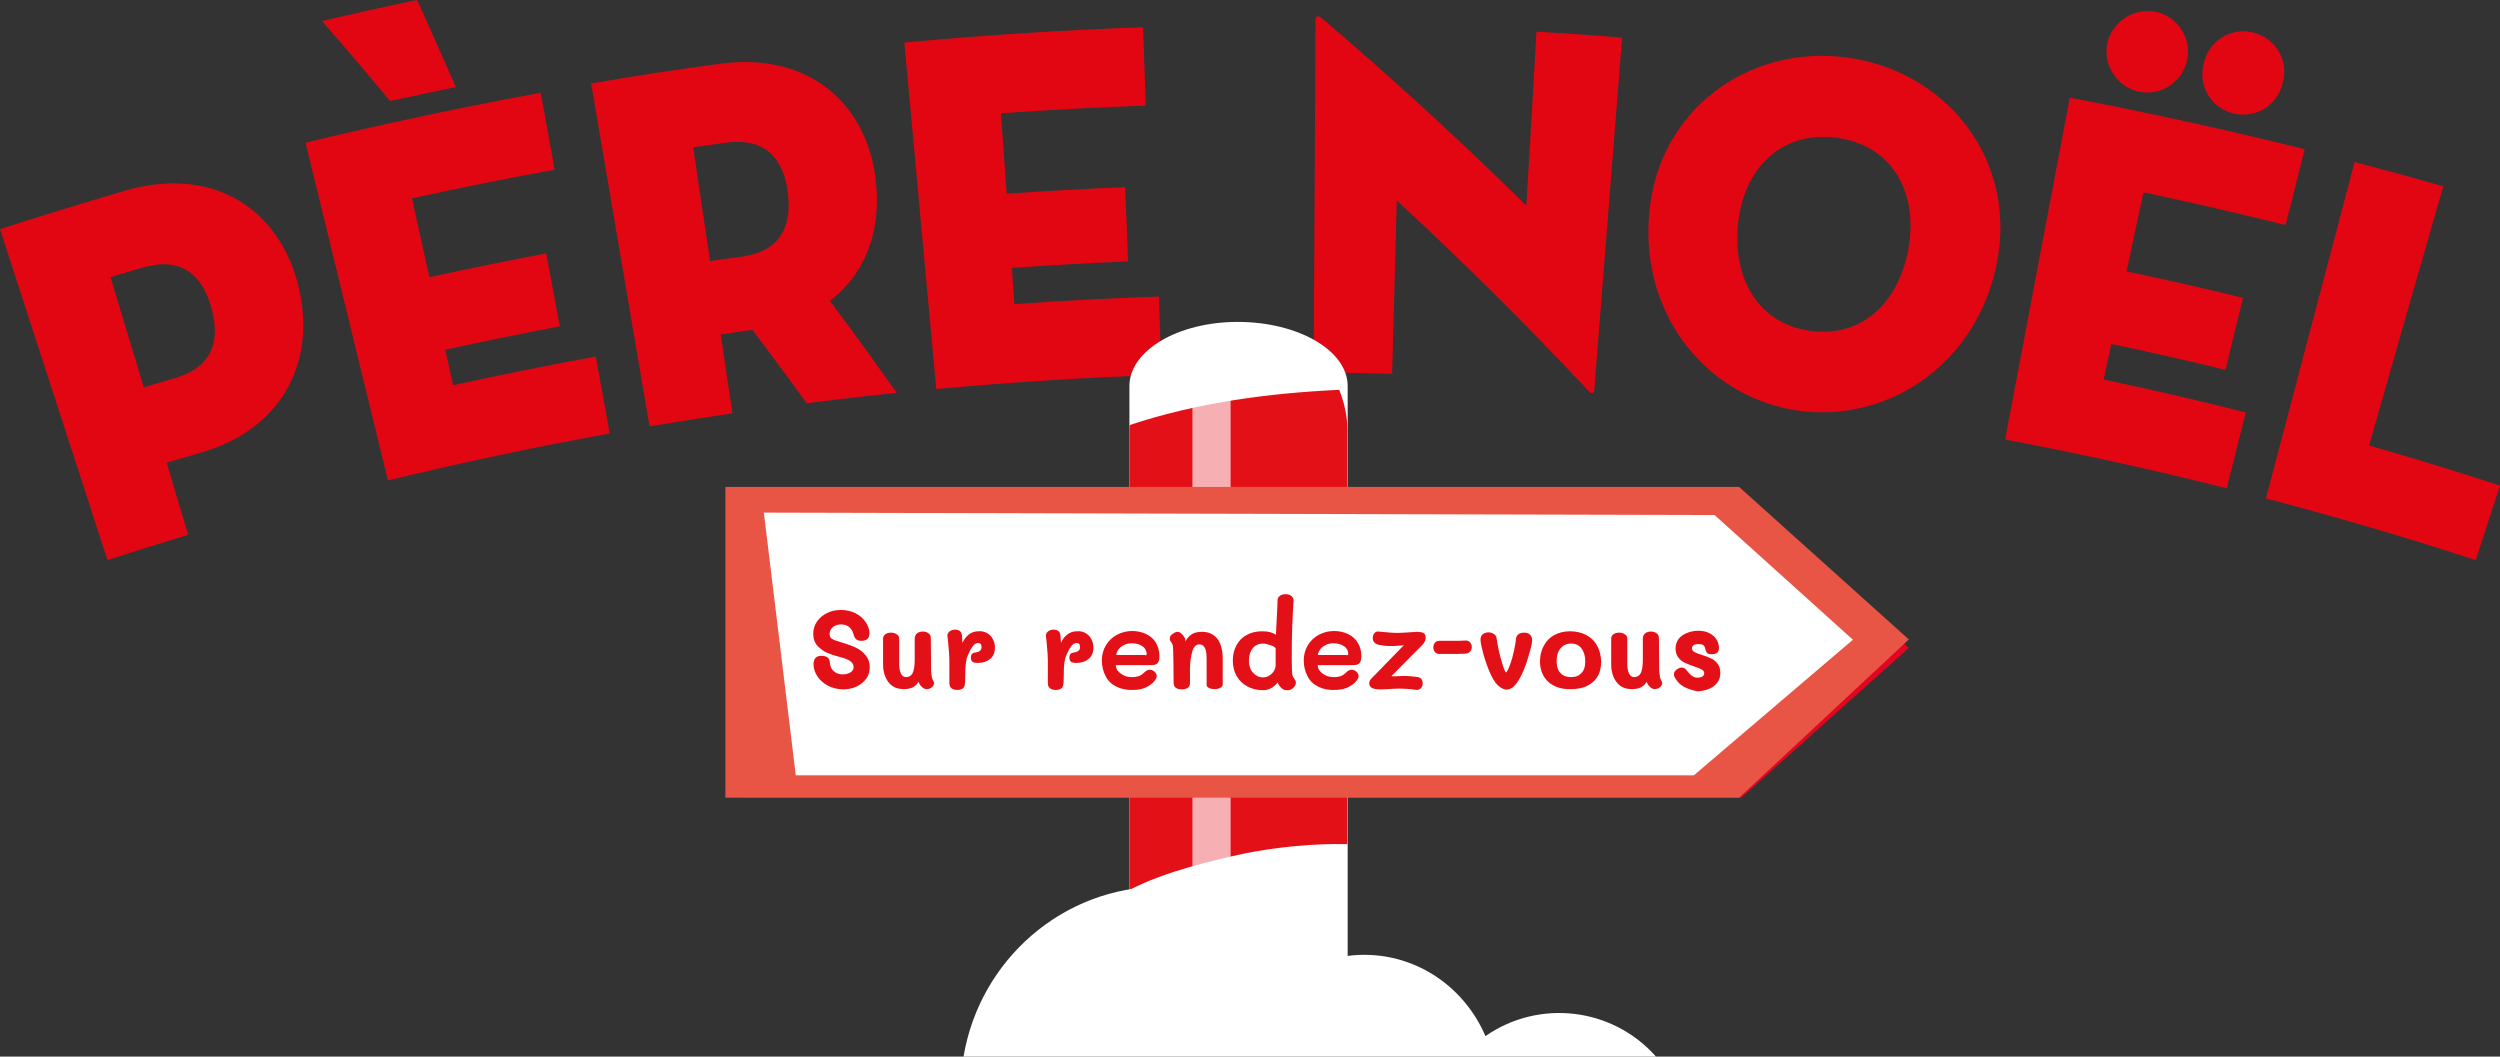 <?xml version="1.0" encoding="utf-8"?>
<!-- Generator: Adobe Illustrator 23.0.2, SVG Export Plug-In . SVG Version: 6.00 Build 0)  -->
<svg version="1.1" id="Mode_Isolation" xmlns="http://www.w3.org/2000/svg" xmlns:xlink="http://www.w3.org/1999/xlink" x="0px"
	 y="0px" viewBox="0 0 916.4 387.3" style="enable-background:new 0 0 916.4 387.3;" xml:space="preserve">
<rect x="0" y="0" width="916.4" height="387.3" fill="#333333" stroke="none"/>
<style type="text/css">
	.st0{fill:#E20613;}
	.st1{fill:#E30520;}
	.st2{clip-path:url(#SVGID_2_);}
	.st3{fill:#FFFFFF;}
	.st4{fill:#E31018;}
	.st5{opacity:0.67;fill:#FFFFFF;enable-background:new    ;}
	.st6{fill:#E95545;}
	.st7{fill:none;}
</style>
<title>pere-noel-en-direct</title>
<g>
	<path class="st0" d="M69,196c-9.9,3-19.8,6.1-29.6,9.3L0,84c15.2-4.9,30.5-9.6,45.8-14.1c32.8-9.5,56.6,7.2,63.5,34.6
		s-5.3,52.6-35.6,61.4c-4.2,1.2-8.4,2.5-12.6,3.7C63.7,178.4,66.3,187.2,69,196z M64.1,138.6c13.9-4,16.7-13.7,13.4-25.7
		s-10.9-19-25.3-14.8c-3.9,1.1-7.8,2.3-11.7,3.5L52.7,142C56.5,140.8,60.3,139.7,64.1,138.6z"/>
	<path class="st0" d="M112,52.3c28.6-6.9,57.3-13,86.2-18.3c1.7,9.4,3.4,18.8,5.1,28.2c-17.5,3.2-34.9,6.7-52.3,10.5l6.4,28.9
		c14.2-3.1,28.5-6,42.8-8.7l5,26.7c-14,2.7-28,5.5-42,8.6c1,4.3,1.9,8.7,2.9,13c17.4-3.8,34.8-7.3,52.3-10.5
		c1.7,9.4,3.4,18.8,5.1,28.2c-27.2,4.9-54.3,10.7-81.3,17.2C132.1,134.9,122.1,93.6,112,52.3z M118,7.7C129.6,5,141.2,2.4,152.9,0
		c4.8,10.6,9.5,21.3,14.2,31.9C159,33.6,151,35.3,143,37C134.8,27.2,126.5,17.4,118,7.7z"/>
	<path class="st0" d="M328.7,144c-11,1.1-22,2.4-33,3.8c-6.5-9-13.2-18-19.9-26.9c-3.9,0.5-7.7,1.1-11.6,1.7
		c1.4,9.7,2.8,19.3,4.3,28.9c-10.1,1.5-20.3,3.1-30.4,4.8c-7.1-41.9-14.3-83.8-21.4-125.7c15.6-2.7,31.3-5.1,47-7.2
		c33.5-4.6,54.6,15.4,57.4,43.5c1.9,18.3-4.1,33.6-16.9,43.4C312.6,121.5,320.7,132.7,328.7,144z M271.9,94.1
		c14.2-2,18.4-11.1,16.9-23.4s-8-20.4-22.7-18.4c-4,0.6-8,1.1-12,1.7c2,13.9,4.1,27.8,6.2,41.7C264.1,95.2,268,94.6,271.9,94.1z"/>
	<path class="st0" d="M331.5,15.6c29.1-2.7,58.3-4.6,87.5-5.6l1,28.7c-17.7,0.6-35.4,1.6-53.1,2.8L369,71c14.5-1,28.9-1.8,43.4-2.4
		c0.4,9.1,0.8,18.1,1.1,27.2c-14.2,0.6-28.4,1.4-42.6,2.4c0.3,4.4,0.6,8.9,0.9,13.3c17.7-1.3,35.3-2.2,53-2.8
		c0.3,9.6,0.7,19.1,1,28.7c-27.5,0.9-55.1,2.7-82.6,5.2L331.5,15.6z"/>
	<path class="st0" d="M512,73.5c-0.6,21.2-1.1,42.4-1.7,63.5c-9.6-0.2-19.2-0.4-28.8-0.5c0.3-43.1,0.5-86.1,0.7-129.2
		c0-1.1,0.6-2.1,2.6-0.4c26,22.2,50.9,45,74.7,68.5c1.3-21.3,2.5-42.6,3.7-63.8c10.5,0.6,20.9,1.3,31.4,2.2c-3.4,43-6.8,86-10.2,129
		c-0.1,1.5-0.7,2-2.4,0.2C559.8,119.3,536.5,96.1,512,73.5z"/>
	<path class="st0" d="M604.5,78.6c3.1-38.3,36.5-62.4,72.6-57.5s62.1,36.9,55,74.6s-39.9,59.2-72.4,54.9S601.3,117,604.5,78.6z
		 M699.7,90.3c3.2-19.8-6-37.1-26.5-39.8S639.2,62,637.1,81.9s7.2,36.8,26.6,39.4S696.5,110.1,699.7,90.3z"/>
	<path class="st0" d="M758.7,35.8c28.8,5.5,57.5,11.8,86.1,18.9c-2.3,9.3-4.7,18.6-7,27.8c-17.3-4.3-34.7-8.3-52.1-12l-6.2,29
		c14.3,3,28.5,6.2,42.7,9.7c-2.2,8.8-4.3,17.6-6.4,26.4c-13.9-3.4-27.9-6.6-41.9-9.5l-2.8,13c17.4,3.7,34.8,7.7,52.1,12.1
		c-2.3,9.3-4.7,18.6-7,27.8c-26.9-6.8-54-12.7-81.2-17.9C742.9,119.3,750.8,77.6,758.7,35.8z M772.4,16.1C774.1,8,782,2.8,790.1,4.3
		c8.1,1.7,13.3,9.6,11.6,17.7c-1.7,8.1-9.6,13.3-17.7,11.6C776.1,31.9,770.9,24.1,772.4,16.1z M807.8,23.4
		c1.6-8.1,9.5-13.3,17.6-11.6s13.3,9.5,11.6,17.6c-0.1,0.2-0.1,0.5-0.2,0.7c-1.6,8.1-9.5,13.3-17.6,11.6
		c-8.1-1.6-13.3-9.5-11.6-17.6C807.7,23.9,807.7,23.7,807.8,23.4z"/>
	<path class="st0" d="M863.1,59.4c10.9,2.9,21.7,5.8,32.5,8.9c-9.1,31.7-18.2,63.3-27.2,95c16.1,4.6,32.1,9.5,48,14.7l-8.9,27.3
		c-25.5-8.3-51.1-15.8-76.9-22.6L863.1,59.4z"/>
</g>
<polygon class="st1" points="638.3,292.4 271.6,292.4 271.6,184.7 638.3,184.7 699.7,237.5 "/>
<g>
	<defs>
		<rect id="SVGID_1_" x="243.6" y="90.9" width="400.5" height="289.1"/>
	</defs>
	<clipPath id="SVGID_2_">
		<use xlink:href="#SVGID_1_"  style="overflow:visible;"/>
	</clipPath>
	<g class="st2">
		<g>
			<path class="st3" d="M414,141.5v217.2c0,13,17.8,23.5,39.7,23.5c22.2,0,40.3-10.5,40.3-23.5V141.5c0-13-18.1-23.5-40.3-23.5
				C431.8,118,414,128.5,414,141.5z"/>
			<g>
				<path class="st4" d="M414,157.7V225c23.8-13.4,51.5-17.5,79.9-18.6v-48.7c0-5.1-1.1-10.1-3-14.8c-26.3,1.2-52.4,4.8-76.8,12.9
					C414.1,156.4,414,157.1,414,157.7z"/>
				<path class="st4" d="M493.9,309.4v-63.7c-27.2-0.2-54.2,4.1-79.9,12.7v67.8c13.4-6.9,30.6-10.8,42.4-13.4
					C468.7,310.4,481.3,309.2,493.9,309.4z"/>
			</g>
			<path class="st5" d="M451.1,141.9v221.9c0,0.4-0.6,0.8-1.3,0.8h-11.4c-0.7,0-1.3-0.4-1.3-0.8V141.9c0-0.4,0.6-0.8,1.3-0.8h11.4
				C450.5,141.2,451.1,141.5,451.1,141.9z"/>
		</g>
	</g>
</g>
<polygon class="st6" points="637.5,292.4 265.9,292.4 265.9,178.5 637.5,178.5 699.7,234.4 "/>
<polygon class="st3" points="620.9,284.2 291.7,284.2 280,187.9 628.5,188.8 679.2,234.5 "/>
<path class="st3" d="M607,387.3c-15.9-18-42.8-21.2-62.5-7.5c-7.5-17.6-24.6-29.8-44.4-29.8c-5.6,0-11.1,1-16.4,3
	c-13.9-17.6-35.1-28-57.6-28c-36.6,0-67,27-72.9,62.3L607,387.3z"/>
<g>
	<rect x="295.7" y="217.8" class="st7" width="341.1" height="41.4"/>
	<path class="st4" d="M303.4,251.3c-1.6-0.9-2.9-2-3.8-3.4c-0.9-1.4-1.4-2.9-1.4-4.5c0-1,0.3-1.8,0.8-2.3c0.5-0.5,1.2-0.7,2.1-0.7
		c2,0,3,0.8,3.1,2.5c0.1,1.4,0.6,2.5,1.5,3.2c0.9,0.8,2,1.1,3.2,1.1c1,0,2-0.2,2.8-0.7c0.8-0.5,1.2-1.1,1.2-2c0-0.7-0.3-1.3-0.8-1.8
		c-0.5-0.5-1.1-0.8-1.8-1.1c-0.7-0.3-1.7-0.6-2.9-0.9c-1.6-0.4-3-0.9-4.2-1.4c-1.2-0.5-2.4-1.4-3.5-2.5c-1.1-1.2-1.6-2.7-1.6-4.5
		c0-1.7,0.5-3.2,1.4-4.5c0.9-1.3,2.2-2.4,3.7-3.1c1.6-0.8,3.3-1.1,5.1-1.1c1.9,0,3.7,0.4,5.3,1.2c1.6,0.8,2.8,1.9,3.7,3.2
		s1.4,2.7,1.4,4.2c0,1.8-1,2.7-3,2.7c-0.8,0-1.5-0.2-1.9-0.6c-0.4-0.4-0.8-1.1-1-2c-0.2-0.9-0.7-1.7-1.5-2.4c-0.8-0.7-1.7-1-3-1
		c-1.2,0-2.2,0.3-3,1c-0.8,0.6-1.2,1.5-1.2,2.6c0,0.8,0.3,1.3,0.9,1.7c0.6,0.4,1.8,0.8,3.5,1.3c0.2,0.1,0.4,0.1,0.6,0.2
		c0.2,0.1,0.5,0.1,0.7,0.2c1.5,0.5,2.9,1,4.1,1.6c1.3,0.6,2.4,1.5,3.4,2.7c1,1.2,1.5,2.6,1.5,4.4c0,1.6-0.4,3-1.3,4.2
		c-0.9,1.2-2.1,2.2-3.6,2.9c-1.5,0.7-3.2,1-5,1C306.9,252.6,305,252.2,303.4,251.3z"/>
	<path class="st4" d="M341.6,248.3c0.2,0.5,0.3,1,0.5,1.3c0.2,0.3,0.3,0.5,0.3,0.6c0,0.7-0.3,1.3-0.8,1.7c-0.5,0.5-1.2,0.7-2,0.7
		c-0.5,0-1.1-0.3-1.7-0.8c-0.6-0.6-1-1.2-1.2-1.9c-1,1.8-2.7,2.7-5.4,2.7c-2.4,0-4.3-0.8-5.6-2.5c-1.3-1.7-2-3.9-2-6.5V234
		c0-0.6,0.3-1.1,0.8-1.5c0.6-0.4,1.3-0.6,2.1-0.6c0.8,0,1.5,0.2,2.1,0.6c0.6,0.4,0.9,0.9,0.9,1.5v9.6c0,1.2,0.2,2.2,0.6,3.2
		c0.4,0.9,1,1.4,1.9,1.4c1.1,0,1.9-0.5,2.4-1.4c0.5-1,0.8-2.6,0.8-5V234c0-0.7,0.3-1.3,0.8-1.8c0.5-0.4,1.2-0.7,2.1-0.7
		c0.9,0,1.6,0.2,2.2,0.7c0.6,0.4,0.8,1,0.8,1.8l0.1,12.1C341.4,247,341.5,247.8,341.6,248.3z"/>
	<path class="st4" d="M361.7,232c0.9,0.5,1.7,1.2,2.2,2.2c0.5,0.9,0.8,2,0.8,3.2c0,1.8-0.6,3.2-1.7,4.1c-1.2,1-2.7,1.5-4.5,1.5
		c-1,0-1.6-0.1-2-0.4c-0.4-0.3-0.6-0.8-0.6-1.5c0-0.7,0.1-1.1,0.4-1.4c0.3-0.3,0.7-0.4,1.1-0.5c1.6-0.2,2.4-0.8,2.4-2
		c0-0.5-0.1-0.9-0.3-1.1c-0.2-0.3-0.6-0.4-1-0.4c-0.7,0-1.4,0.4-2,1.3c-0.6,0.8-1.1,1.8-1.6,2.9s-0.7,2-0.8,2.8
		c-0.2,1.2-0.3,3.3-0.3,6.4c0,1.5-0.2,2.5-0.6,3s-1.2,0.8-2.2,0.8c-1,0-1.7-0.2-2.2-0.6c-0.5-0.4-0.8-1-0.8-1.8v-1.9V244
		c0-1.7,0-3.2-0.1-4.4c-0.1-1.2-0.2-2.8-0.4-4.7l-0.2-1.7c-0.1-0.7,0.2-1.2,0.7-1.7c0.5-0.4,1.2-0.7,2.1-0.7c1.5,0,2.4,0.7,2.5,2.1
		c0.1,0.7,0.1,1.6,0.2,2.8c0.5-1.3,1.3-2.3,2.3-3.1c1-0.8,2.2-1.2,3.6-1.2C359.7,231.3,360.7,231.5,361.7,232z"/>
	<path class="st4" d="M397.8,232c0.9,0.5,1.7,1.2,2.2,2.2c0.5,0.9,0.8,2,0.8,3.2c0,1.8-0.6,3.2-1.7,4.1c-1.2,1-2.7,1.5-4.5,1.5
		c-1,0-1.6-0.1-2-0.4c-0.4-0.3-0.6-0.8-0.6-1.5c0-0.7,0.1-1.1,0.4-1.4c0.3-0.3,0.7-0.4,1.1-0.5c1.6-0.2,2.4-0.8,2.4-2
		c0-0.5-0.1-0.9-0.3-1.1c-0.2-0.3-0.6-0.4-1-0.4c-0.7,0-1.4,0.4-2,1.3c-0.6,0.8-1.1,1.8-1.6,2.9s-0.7,2-0.8,2.8
		c-0.2,1.2-0.3,3.3-0.3,6.4c0,1.5-0.2,2.5-0.6,3s-1.2,0.8-2.2,0.8c-1,0-1.7-0.2-2.2-0.6c-0.5-0.4-0.8-1-0.8-1.8v-1.9V244
		c0-1.7,0-3.2-0.1-4.4c-0.1-1.2-0.2-2.8-0.4-4.7l-0.2-1.7c-0.1-0.7,0.2-1.2,0.7-1.7c0.5-0.4,1.2-0.7,2.1-0.7c1.5,0,2.4,0.7,2.5,2.1
		c0.1,0.7,0.1,1.6,0.2,2.8c0.5-1.3,1.3-2.3,2.3-3.1c1-0.8,2.2-1.2,3.6-1.2C395.9,231.3,396.9,231.5,397.8,232z"/>
	<path class="st4" d="M409,251.6c-1.7-0.9-3-2.2-3.8-3.9c-0.8-1.6-1.3-3.5-1.3-5.6s0.5-3.9,1.5-5.6c1-1.6,2.3-2.9,4-3.8
		c1.7-0.9,3.6-1.4,5.6-1.4c1.9,0,3.6,0.4,5.1,1.1c1.5,0.7,2.8,1.8,3.6,3.2s1.3,3,1.3,4.9c0,1.2-0.2,2-0.6,2.5
		c-0.4,0.5-1.1,0.8-2.2,0.8h-13.2c0,0.7,0.2,1.3,0.7,2c0.5,0.7,1.2,1.2,2.1,1.7c0.9,0.5,2,0.7,3.3,0.7c1.1,0,2-0.2,2.7-0.5
		c0.7-0.3,1.3-0.9,2-1.5c0.5-0.5,1.1-0.7,1.6-0.7c0.6,0,1.2,0.2,1.8,0.7c0.5,0.5,0.8,1,0.8,1.6c0,0.5-0.2,1-0.5,1.4
		c-0.6,0.9-1.5,1.7-2.9,2.5c-1.4,0.8-3.2,1.2-5.4,1.2C412.9,253,410.8,252.5,409,251.6z M419.7,240.2c0.2,0,0.4,0,0.5-0.1
		c0.1-0.1,0.1-0.2,0.1-0.5c0-1.1-0.5-2-1.5-2.7c-1-0.7-2.3-1.1-3.8-1.1c-1.2,0-2.2,0.2-3.1,0.7c-0.9,0.5-1.6,1-2,1.7
		c-0.5,0.7-0.7,1.3-0.7,1.9H419.7z"/>
	<path class="st4" d="M446.2,234.1c1.3,1.7,2,4.2,2,7.4l0,9.3c0,0.6-0.3,1-0.8,1.3c-0.6,0.3-1.3,0.5-2.1,0.5c-0.8,0-1.5-0.1-2.1-0.4
		c-0.6-0.3-0.9-0.7-0.9-1.1l0-9.5c0-2-0.2-3.4-0.7-4.2c-0.4-0.8-1.1-1.2-2-1.2c-0.8,0-1.4,0.4-1.9,1.1s-0.9,2.1-1.2,4.1
		c-0.2,1.1-0.3,2.4-0.3,3.8l0,5.3c0,0.7-0.3,1.3-0.8,1.6c-0.5,0.4-1.3,0.6-2.2,0.6c-0.9,0-1.7-0.2-2.2-0.6c-0.5-0.4-0.8-0.9-0.8-1.6
		c0-5.7-0.1-10.1-0.2-13.3c0-0.3-0.1-0.6-0.2-0.9c-0.1-0.3-0.3-0.6-0.4-0.8s-0.3-0.4-0.4-0.6c-0.2-0.3-0.2-0.6-0.2-0.9
		c0-0.6,0.3-1.1,1-1.6c0.7-0.5,1.3-0.8,1.9-0.8c0.3,0,0.6,0.1,0.9,0.3c0.3,0.2,0.6,0.5,1,0.9c0.3,0.4,0.5,0.7,0.7,1
		c0.1,0.3,0.2,0.6,0.2,1v0.4c0.5-1,1.2-1.9,2.2-2.6c1-0.7,2.3-1,4-1C443,231.6,444.9,232.5,446.2,234.1z"/>
	<path class="st4" d="M457.2,251.6c-1.7-0.9-3-2.2-3.9-3.8c-0.9-1.6-1.4-3.5-1.4-5.7s0.5-4,1.4-5.7c0.9-1.6,2.2-2.9,3.8-3.7
		c1.6-0.9,3.5-1.3,5.7-1.3c2,0,3.6,0.4,4.9,1.3l0.5-9.8l0.1-2.9c0-0.7,0.3-1.2,0.9-1.6c0.5-0.4,1.2-0.6,2-0.6c0.9,0,1.6,0.2,2.2,0.7
		s0.8,1.1,0.8,1.8c-0.2,1.4-0.3,4.4-0.5,9.1c-0.2,4.7-0.2,8.8-0.2,12.4c0,3,0.1,4.9,0.2,5.5c0.1,0.5,0.5,1.2,1.1,2.1
		c0.2,0.2,0.2,0.5,0.2,0.9c0,0.7-0.3,1.3-1,1.9c-0.6,0.6-1.3,0.8-2.1,0.8c-0.4,0-0.7,0-1-0.1c-0.3-0.1-0.6-0.2-0.8-0.4
		c-0.8-0.6-1.4-1.4-1.8-2.3c-1.5,1.9-3.3,2.8-5.4,2.8C460.8,253,458.9,252.5,457.2,251.6z M465.3,247.6c0.7-0.4,1.3-1,1.7-1.7
		c0.4-0.7,0.6-1.4,0.6-2.2v-6.1c-0.3-0.4-0.9-0.8-1.9-1.1s-1.8-0.6-2.7-0.6c-1.6,0-2.9,0.6-3.8,1.7c-0.9,1.1-1.4,2.6-1.4,4.6
		c0,1.8,0.5,3.3,1.5,4.4c1,1.1,2.2,1.7,3.7,1.7C463.8,248.3,464.6,248.1,465.3,247.6z"/>
	<path class="st4" d="M483,251.6c-1.7-0.9-3-2.2-3.8-3.9c-0.8-1.6-1.3-3.5-1.3-5.6s0.5-3.9,1.5-5.6c1-1.6,2.3-2.9,4-3.8
		c1.7-0.9,3.6-1.4,5.6-1.4c1.9,0,3.6,0.4,5.1,1.1c1.5,0.7,2.8,1.8,3.6,3.2c0.9,1.4,1.3,3,1.3,4.9c0,1.2-0.2,2-0.6,2.5
		s-1.1,0.8-2.2,0.8H483c0,0.7,0.2,1.3,0.7,2s1.2,1.2,2.1,1.7c0.9,0.5,2,0.7,3.3,0.7c1.1,0,2-0.2,2.7-0.5s1.3-0.9,2-1.5
		c0.5-0.5,1.1-0.7,1.6-0.7c0.6,0,1.2,0.2,1.8,0.7c0.5,0.5,0.8,1,0.8,1.6c0,0.5-0.2,1-0.5,1.4c-0.6,0.9-1.5,1.7-2.9,2.5
		c-1.4,0.8-3.2,1.2-5.4,1.2C486.8,253,484.7,252.5,483,251.6z M493.6,240.2c0.2,0,0.4,0,0.5-0.1s0.1-0.2,0.1-0.5
		c0-1.1-0.5-2-1.5-2.7c-1-0.7-2.3-1.1-3.8-1.1c-1.2,0-2.2,0.2-3.1,0.7c-0.9,0.5-1.6,1-2,1.7s-0.7,1.3-0.7,1.9H493.6z"/>
	<path class="st4" d="M517,252.6c-1.8-0.1-3.1-0.2-3.9-0.2c-1.2,0-2.7,0.1-4.6,0.2c-1.1,0.1-2,0.1-2.7,0.1c-1.3,0-2.3-0.2-3-0.6
		c-0.6-0.4-0.9-0.9-0.9-1.6c0-0.7,0.3-1.3,1-2l0.9-0.9c5.6-5.8,9.2-9.5,10.8-11.1c-0.2,0-0.8,0.1-2,0.2c-1.1,0.1-2.1,0.1-2.9,0.1
		c-0.6,0-1.3,0-2.1-0.1c-0.8-0.1-1.5-0.2-2-0.3c-1.6-0.3-2.4-1.2-2.4-2.5c0-0.7,0.2-1.3,0.6-1.8c0.4-0.5,0.9-0.7,1.6-0.6
		c2.9,0.3,5.2,0.5,6.9,0.5c1,0,2.4-0.1,4.1-0.2c1.5-0.1,2.5-0.2,3-0.2c1.2,0,2,0.2,2.5,0.5c0.4,0.3,0.7,0.8,0.7,1.5
		c0,1-0.4,2-1.3,2.9l-4.2,4.2l-7.1,7.2l1.3,0c1.9-0.1,3-0.1,3.2-0.1c0.8,0,1.7,0,2.8,0.1c1,0.1,1.8,0.2,2.4,0.3
		c1.2,0.2,1.8,1,1.8,2.3c0,0.7-0.2,1.3-0.6,1.7c-0.4,0.5-1,0.7-1.7,0.7C518.5,252.8,517.8,252.7,517,252.6z"/>
	<path class="st4" d="M526,239c-0.4-0.5-0.6-1-0.6-1.7c0-0.7,0.2-1.2,0.6-1.7s0.9-0.7,1.6-0.7h4.5c2.1,0,3.7,0,4.8-0.1
		c0.8-0.1,1.4,0.1,1.9,0.6s0.7,1.1,0.7,1.8c0,0.7-0.2,1.2-0.7,1.7c-0.5,0.5-1.1,0.7-1.8,0.7c-1.3,0.1-2.5,0.1-3.4,0.1l-6.1,0
		C526.9,239.7,526.4,239.5,526,239z"/>
	<path class="st4" d="M548.3,250.4c-1.1-1.4-2.2-3.7-3.3-6.7c-0.6-1.7-1.2-3.5-1.6-5.4c-0.5-1.8-0.7-3.2-0.7-3.9
		c0-0.8,0.3-1.5,0.8-1.9s1.3-0.7,2.1-0.7c0.8,0,1.4,0.2,2,0.6s0.9,0.9,1,1.6c0.4,2.7,0.9,5.1,1.5,7.3c0.4,1.3,0.7,2.5,1.1,3.6
		c0.4,1,0.7,1.6,0.8,1.6c0.2,0,0.6-0.6,1.1-1.8c0.5-1.2,0.9-2.4,1.2-3.4c0.5-2.1,0.9-3.6,1-4.4c0.2-0.8,0.3-1.8,0.4-2.8
		c0.1-0.7,0.4-1.2,0.9-1.6c0.5-0.4,1.2-0.6,2.1-0.6c0.9,0,1.6,0.2,2.1,0.7s0.8,1.1,0.8,2c0,0.8-0.2,2.1-0.7,3.8s-1,3.6-1.7,5.5
		c-1.1,3-2.3,5.3-3.4,6.7c-1.1,1.5-2.4,2.2-3.8,2.2C550.7,252.6,549.5,251.8,548.3,250.4z"/>
	<path class="st4" d="M567.6,250c-2-1.8-3.1-4.4-3.1-7.6c0-2.1,0.5-4,1.4-5.7c0.9-1.7,2.2-3,3.8-3.9c1.7-0.9,3.6-1.4,5.8-1.4
		c2.3,0,4.3,0.5,6,1.4s3.1,2.3,4,4c0.9,1.7,1.4,3.7,1.4,5.8c0,3.2-1,5.7-3,7.4c-2,1.8-4.7,2.6-8.1,2.6
		C572.4,252.7,569.7,251.8,567.6,250z M579.7,246.7c0.9-0.9,1.4-2.3,1.4-4.2c0-1.8-0.4-3.4-1.3-4.7c-0.9-1.3-2.2-1.9-3.9-1.9
		c-1.6,0-2.9,0.6-3.9,1.8c-1,1.2-1.4,2.7-1.4,4.7c0,1.9,0.5,3.4,1.4,4.3c0.9,1,2.2,1.5,3.9,1.5S578.8,247.7,579.7,246.7z"/>
	<path class="st4" d="M608.5,248.3c0.2,0.5,0.3,1,0.5,1.3c0.2,0.3,0.3,0.5,0.3,0.6c0,0.7-0.3,1.3-0.8,1.7s-1.2,0.7-2,0.7
		c-0.5,0-1.1-0.3-1.7-0.8c-0.6-0.6-1-1.2-1.2-1.9c-1,1.8-2.7,2.7-5.4,2.7c-2.4,0-4.3-0.8-5.6-2.5c-1.3-1.7-2-3.9-2-6.5V234
		c0-0.6,0.3-1.1,0.8-1.5c0.6-0.4,1.3-0.6,2.1-0.6s1.5,0.2,2.1,0.6s0.9,0.9,0.9,1.5v9.6c0,1.2,0.2,2.2,0.6,3.2c0.4,0.9,1,1.4,1.9,1.4
		c1.1,0,1.9-0.5,2.4-1.4c0.5-1,0.8-2.6,0.8-5V234c0-0.7,0.3-1.3,0.8-1.8c0.5-0.4,1.2-0.7,2.1-0.7c0.9,0,1.6,0.2,2.2,0.7
		c0.6,0.4,0.8,1,0.8,1.8l0.1,12.1C608.3,247,608.4,247.8,608.5,248.3z"/>
	<path class="st4" d="M617,251.6c-1.5-0.9-2.5-2.1-3.2-3.5c-0.2-0.4-0.2-0.8-0.2-1c0-0.6,0.3-1.1,0.9-1.6c0.6-0.5,1.3-0.8,2-0.8
		c0.4,0,0.7,0.1,1,0.3s0.4,0.3,0.6,0.5c0.1,0.2,0.2,0.3,0.2,0.3c0.8,0.9,1.4,1.6,2,2c0.5,0.4,1.1,0.6,1.9,0.6c0.7,0,1.3-0.1,1.8-0.4
		s0.7-0.7,0.7-1.2c0-0.6-0.3-1-0.9-1.4c-0.6-0.3-1.5-0.7-2.8-1.1c-1.4-0.5-2.6-1-3.5-1.4c-0.9-0.4-1.7-1.1-2.3-1.9
		c-0.7-0.9-1-2-1-3.3c0-1.3,0.4-2.5,1.1-3.5c0.8-1,1.8-1.7,3.1-2.2c1.3-0.5,2.6-0.8,4.1-0.8c1.6,0,3,0.3,4.1,0.9
		c1.2,0.6,2,1.4,2.6,2.3c0.6,1,0.9,2,0.9,3.1c0,0.7-0.2,1.3-0.6,1.7c-0.4,0.4-1.1,0.6-2,0.6c-0.8,0-1.4-0.1-1.7-0.4
		c-0.3-0.3-0.5-0.7-0.6-1.1c-0.1-0.7-0.3-1.2-0.6-1.6s-1-0.6-2-0.6c-0.8,0-1.4,0.1-1.8,0.4c-0.4,0.3-0.6,0.7-0.6,1.1
		c0,0.6,0.3,1.1,0.9,1.4c0.6,0.3,1.5,0.7,2.8,1.1c1.4,0.4,2.5,0.9,3.4,1.3c0.9,0.4,1.7,1.1,2.3,1.9s1,1.9,1,3.3
		c0,1.6-0.4,2.8-1.3,3.9c-0.9,1-2,1.7-3.3,2.2c-1.3,0.4-2.6,0.7-3.9,0.7C620.1,252.9,618.5,252.5,617,251.6z"/>
</g>
</svg>
